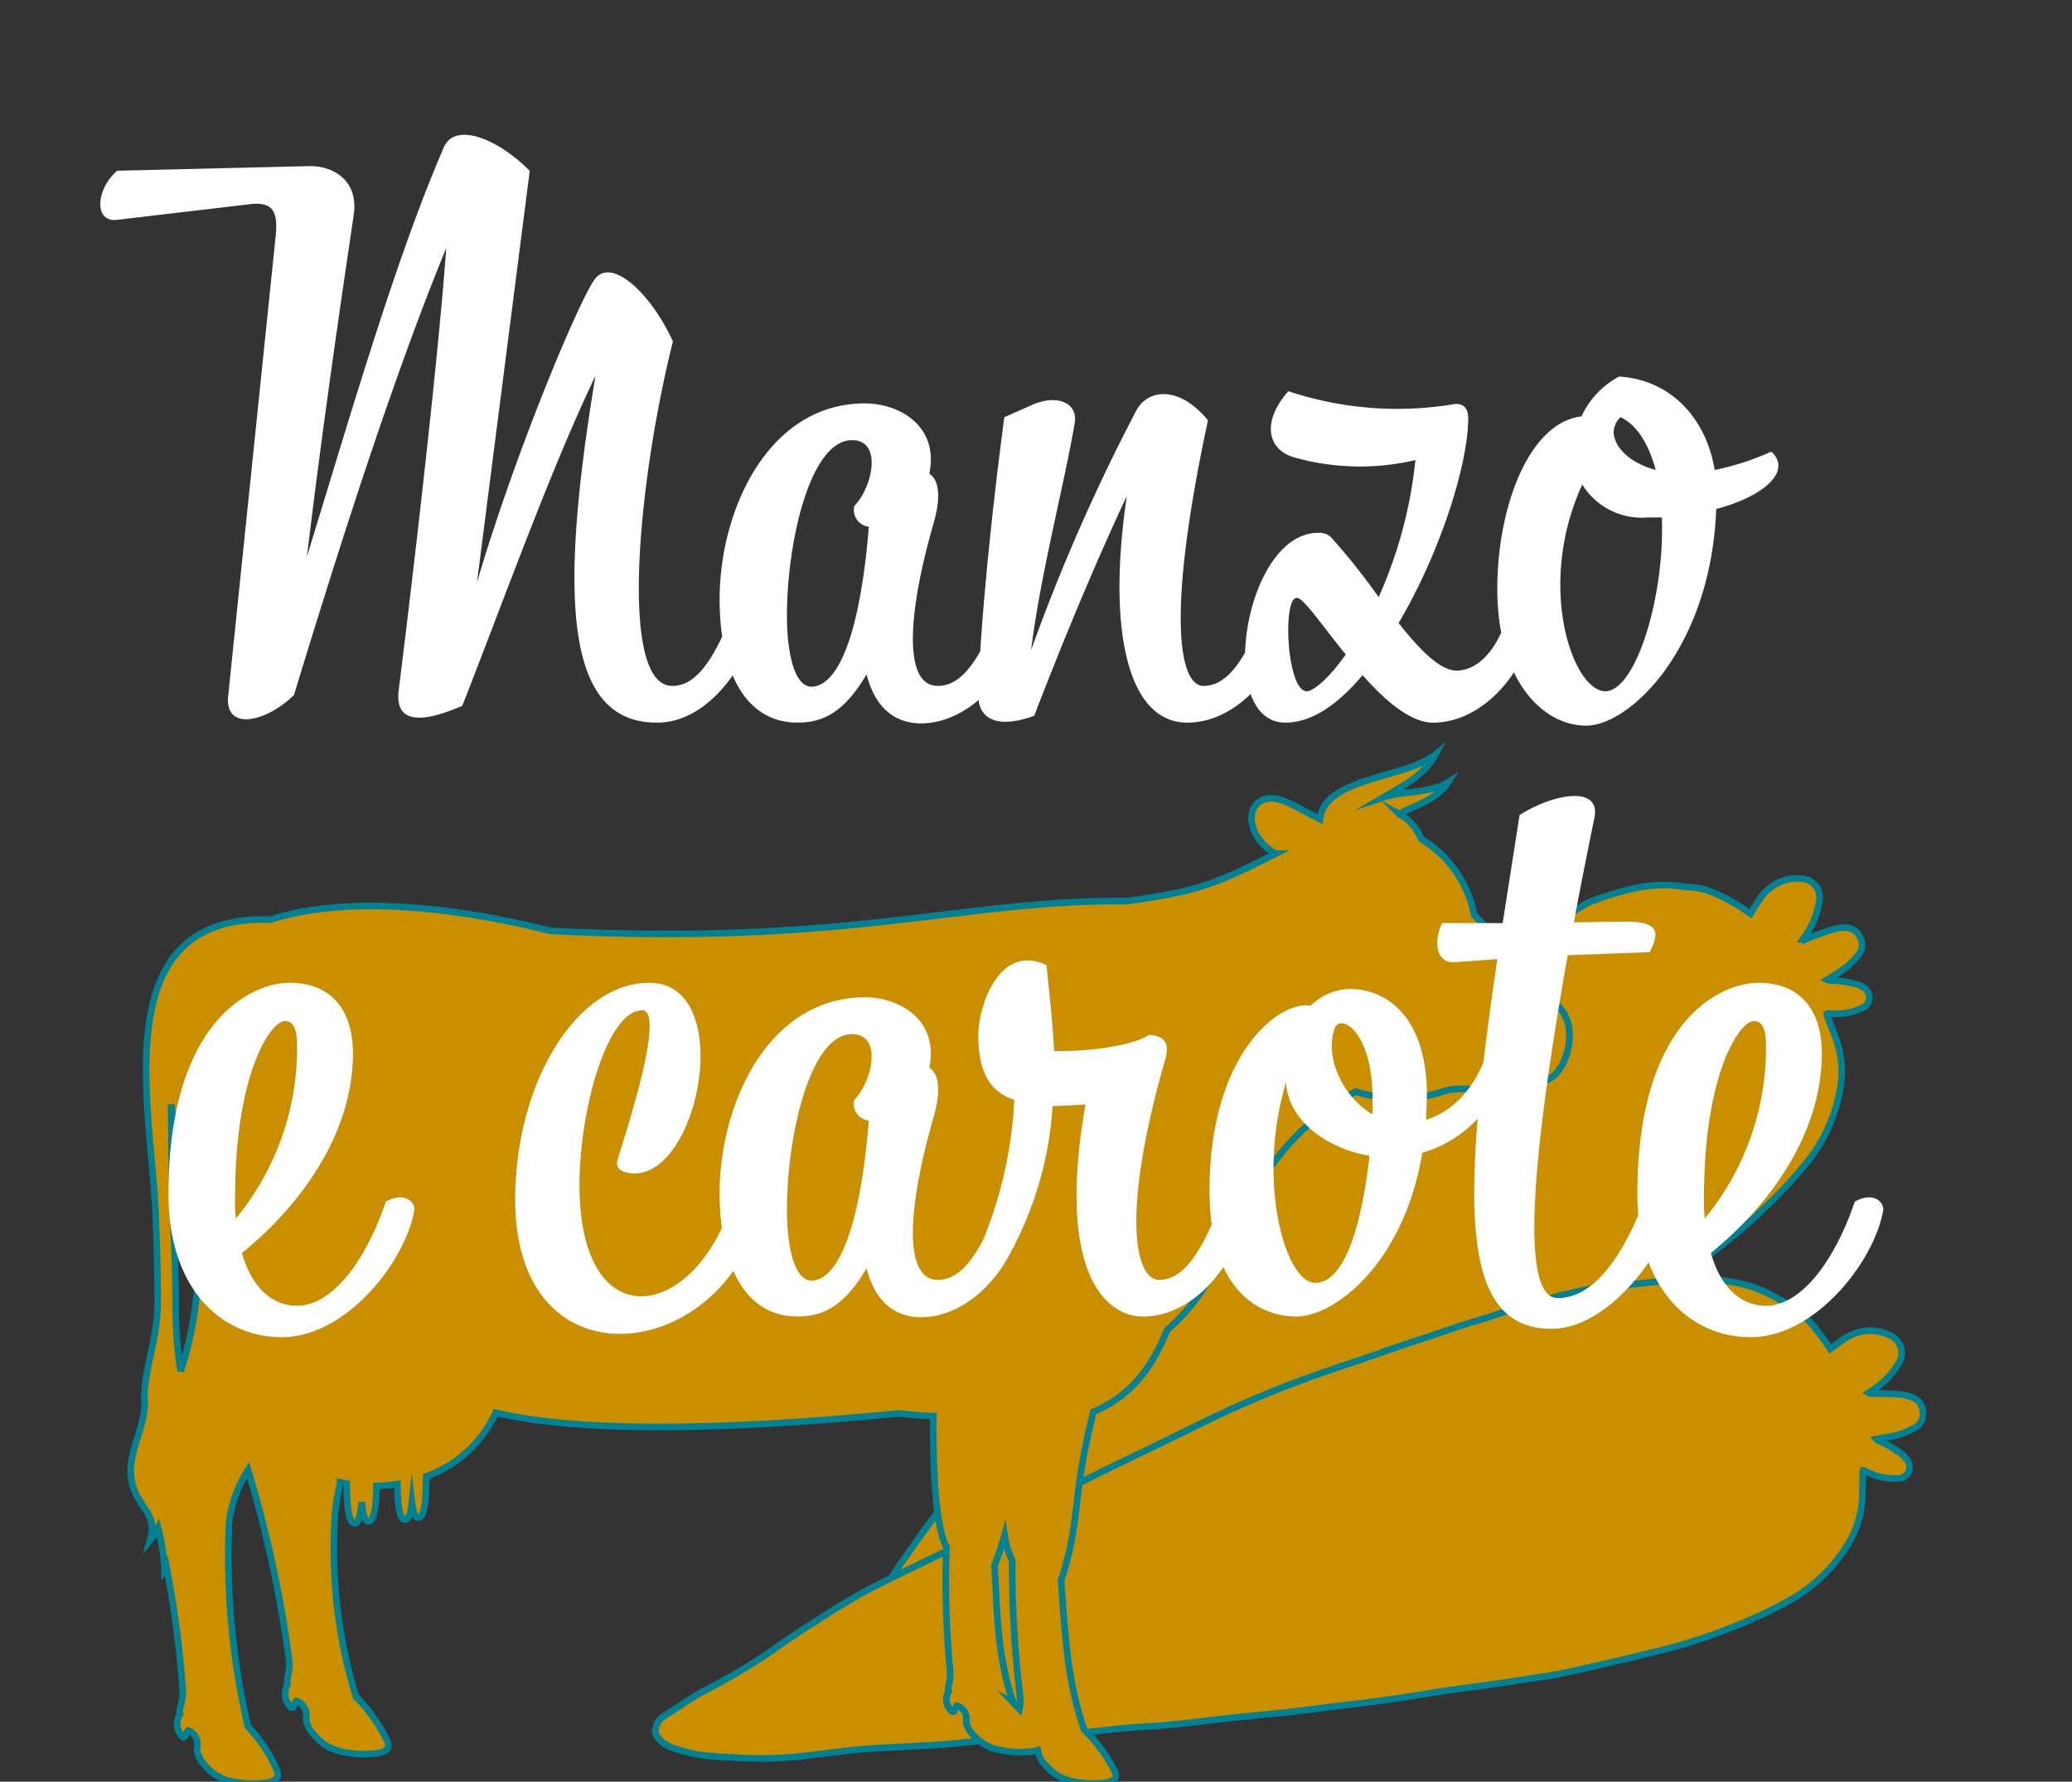 <svg xmlns="http://www.w3.org/2000/svg" xmlns:xlink="http://www.w3.org/1999/xlink" width="157" height="135" viewBox="0 0 157 135">
  <rect x="0" y="0" width="157" height="135" fill="#333333" stroke="none"/>
  <defs>
    <clipPath id="clip-path">
      <rect id="Rettangolo_914" data-name="Rettangolo 914" width="149" height="135" transform="translate(1239.475 2455)" fill="rgba(201,143,0,0.6)" stroke="#707070" stroke-width="1"/>
    </clipPath>
    <clipPath id="clip-manzo_e_carote">
      <rect width="157" height="135"/>
    </clipPath>
  </defs>
  <g id="manzo_e_carote" clip-path="url(#clip-manzo_e_carote)">
    <g id="Gruppo_di_maschere_57" data-name="Gruppo di maschere 57" transform="translate(-1238.475 -2455)" clip-path="url(#clip-path)">
      <g id="Raggruppa_10971" data-name="Raggruppa 10971" transform="translate(1242.99 2456.111)">
        <g id="Raggruppa_1440" data-name="Raggruppa 1440" transform="translate(5.385 56.048)">
          <path id="Tracciato_1613" data-name="Tracciato 1613" d="M191.473,214.293a40.472,40.472,0,0,0,4.454-3.7,34.93,34.93,0,0,0,3.12-3.32,12.163,12.163,0,0,0,2.675-5.559,7.377,7.377,0,0,0-.294-4.114c-.18-.438-.325-.894-.511-1.332a1.664,1.664,0,0,1-.16-.489c.027-.013.042-.029.058-.027.073,0,.147.011.22.016a4.98,4.98,0,0,0,2.384-.42.871.871,0,0,0,.16-1.541,1.935,1.935,0,0,0-.672-.3,8.172,8.172,0,0,0-1.766-.256.722.722,0,0,1-.354-.062c.273-.169.52-.318.763-.478a5.707,5.707,0,0,0,1.619-1.425,1.157,1.157,0,0,0,.147-1.239,1.222,1.222,0,0,0-1.116-.8,3.071,3.071,0,0,0-1.081.158c-.64.2-1.261.445-1.883.687a.472.472,0,0,1-.309.071c.1-.151.191-.278.276-.4a6.186,6.186,0,0,0,.978-2.488,1.431,1.431,0,0,0-1.35-1.743,3.4,3.4,0,0,0-1.888.371,3.87,3.87,0,0,0-1.412,1.392c-.187.28-.358.569-.558.887a14.472,14.472,0,0,0-2.868-1.608,4.811,4.811,0,0,0-1.454-.369c-.209-.009-.42-.029-.629-.049a9.922,9.922,0,0,0-4,.151c-.06.018-.127.02-.189.033a24.57,24.57,0,0,0-3.135,1,1.533,1.533,0,0,0-.291.156c-.376.229-.74.476-1.125.687-.858.471-1.734.914-2.59,1.39-.672.374-1.4.643-2.048,1.063-1.274.832-2.49,1.743-3.7,2.66-1.281.967-2.444,2.077-3.7,3.069-1.138.894-2.2,1.881-3.313,2.806-1.423,1.181-2.788,2.43-4.2,3.631q-1.758,1.5-3.46,3.058c-1.672,1.536-3.264,3.158-4.792,4.843-1.345,1.485-2.677,2.986-4.027,4.47-1.67,1.839-3.342,3.673-4.914,5.595-1.545,1.886-3.146,3.725-4.772,5.537-1.7,1.895-3.422,3.774-5.1,5.688a54.038,54.038,0,0,0-3.278,4.3c-.849,1.185-1.657,2.4-2.437,3.627a55.181,55.181,0,0,1-3.549,4.578c-.667.843-1.214,1.763-1.868,2.611a1.411,1.411,0,0,0-.225,1.205.647.647,0,0,0,.3.442,2.241,2.241,0,0,0,1.223.363,14.009,14.009,0,0,0,2.019-.216,21.3,21.3,0,0,0,2.626-.8,29.391,29.391,0,0,0,5.019-2.148c1.421-.778,2.822-1.6,4.274-2.319,1.625-.807,3.293-1.519,4.919-2.324,1.7-.841,3.355-1.772,5.065-2.588,1.579-.756,3.155-1.512,4.694-2.348,1.408-.765,2.811-1.541,4.263-2.224,1.683-.789,3.3-1.7,4.934-2.6,1.99-1.094,4.031-2.092,6.008-3.213,2.533-1.436,5.112-2.793,7.587-4.334,1.928-1.2,3.94-2.259,5.884-3.436,1.167-.707,2.368-1.363,3.493-2.132C187.579,217.068,189.541,215.7,191.473,214.293Z" transform="translate(-72.235 -176.12)" fill="#c98f00" stroke="#008194" stroke-miterlimit="10" stroke-width="0.5"/>
          <path id="Tracciato_1614" data-name="Tracciato 1614" d="M194.153,227.41a40.221,40.221,0,0,0,5.519-1.763,34.778,34.778,0,0,0,4.138-1.906,12.125,12.125,0,0,0,4.565-4.149,7.371,7.371,0,0,0,1.274-3.92c0-.476.033-.952.027-1.428a1.592,1.592,0,0,1,.033-.514c.029,0,.051-.009.064,0,.067.029.131.064.2.1a4.973,4.973,0,0,0,2.368.5.87.87,0,0,0,.727-1.368,1.978,1.978,0,0,0-.509-.536,8.184,8.184,0,0,0-1.539-.9.711.711,0,0,1-.3-.189c.316-.056.6-.1.887-.158a5.728,5.728,0,0,0,2.035-.712,1.162,1.162,0,0,0,.6-1.094,1.218,1.218,0,0,0-.734-1.159,3.1,3.1,0,0,0-1.063-.26c-.667-.056-1.334-.062-2-.071a.452.452,0,0,1-.311-.049c.151-.1.28-.187.407-.271a6.182,6.182,0,0,0,1.841-1.939,1.429,1.429,0,0,0-.6-2.121,3.384,3.384,0,0,0-1.888-.367,3.861,3.861,0,0,0-1.83.76c-.28.189-.547.394-.852.614a14.533,14.533,0,0,0-2.055-2.566,4.713,4.713,0,0,0-1.21-.887c-.191-.089-.378-.185-.565-.282a9.916,9.916,0,0,0-3.769-1.365,1.4,1.4,0,0,1-.187-.04,24.564,24.564,0,0,0-3.282-.251,1.5,1.5,0,0,0-.327.033c-.434.071-.865.162-1.3.214-.974.116-1.95.2-2.924.318-.763.093-1.539.069-2.3.216-1.492.291-2.964.68-4.432,1.074-1.55.416-3.044,1.007-4.585,1.452-1.39.4-2.744.921-4.123,1.359-1.763.56-3.5,1.207-5.254,1.792q-2.191.727-4.354,1.534c-2.128.8-4.212,1.7-6.26,2.688-1.806.872-3.6,1.763-5.41,2.633-2.237,1.076-4.476,2.15-6.655,3.34-2.139,1.167-4.314,2.27-6.5,3.34-2.288,1.118-4.587,2.215-6.862,3.358-1.614.812-3.131,1.794-4.654,2.76-1.232.778-2.435,1.6-3.62,2.446a55.059,55.059,0,0,1-5.008,2.911c-.934.531-1.788,1.179-2.711,1.719a1.407,1.407,0,0,0-.66,1.034.642.642,0,0,0,.111.523,2.25,2.25,0,0,0,1,.8,14.192,14.192,0,0,0,1.955.556,20.85,20.85,0,0,0,2.735.24,29.458,29.458,0,0,0,5.459-.107c1.61-.189,3.213-.423,4.832-.545,1.808-.138,3.622-.173,5.432-.309,1.89-.14,3.773-.382,5.666-.5,1.746-.107,3.491-.216,5.23-.414,1.594-.182,3.184-.374,4.787-.46,1.857-.1,3.7-.34,5.548-.558,2.257-.267,4.523-.425,6.775-.723,2.888-.38,5.786-.669,8.659-1.167,2.237-.389,4.5-.616,6.742-.976,1.348-.218,2.708-.376,4.04-.667C189.5,228.52,191.834,227.988,194.153,227.41Z" transform="translate(-78.435 -159.463)" fill="#c98f00" stroke="#008194" stroke-miterlimit="10" stroke-width="0.5"/>
          <g id="Raggruppa_1439" data-name="Raggruppa 1439" transform="translate(0 0)">
            <path id="Tracciato_1615" data-name="Tracciato 1615" d="M167.165,253.1c.151.156.316.327.487.507a3.334,3.334,0,0,0,.02-1.174,84.053,84.053,0,0,1-.569-10.057,7,7,0,0,1-.58-1.919,19.2,19.2,0,0,1-.756,2.257c.22,3.985.213,6.8,1.4,10.387Zm-65.819-23.043c-.033-2.157,1.034-4.425,1.014-7.454-.016-2.172-.073-4.329-.16-6.48-.331-8.154-3.907-22.779,8.7-22.319,6.182-2,14.863-.754,21.191.847,22.61,1.172,31.427-2.395,43.679-2.25,5.348-.729,6.7-1.274,11.3-3.593a3.674,3.674,0,0,1-.994-.758c-.914-1-1.114-2.368-.409-3.044.947-.907,2.47-.027,3.407.474.451.242.894.489,1.35.7a2.357,2.357,0,0,1,.854-1.572c1.83-1.637,6.093-1.861,7.9-3.324-.841,1.577-2.513,2.413-3.943,3.253,1.574-.525,3.507-.273,4.894-1.141-.825,1.294-2.486,1.757-3.713,2.39a3.608,3.608,0,0,1,1.674,1.908,8.558,8.558,0,0,1,4.023,5.768c2.459,2.317,2.84,4.859,5.379,6.313,3.24,1.165,1.574,6.255-.209,6.231-1.076,2.141-4.254.145-7.233.725a10.906,10.906,0,0,1-6.924.1c-9.415,5.263-8.379,13.035-14.285,18.058-1.336,3.422-3.293,5.27-5.595,6.208-.34,1.483-.694,2.962-.945,4.654-.454,3.044-.456,5.07-1.5,8.141.354,4.325.44,7.378,1.746,11.272a11.8,11.8,0,0,1,2.348,3.2c.242.583-.2.821-1.121.878a6.886,6.886,0,0,1-1.968-.12,3.608,3.608,0,0,1-2.175-1.254,2.124,2.124,0,0,1-.594-1.125,3.339,3.339,0,0,1-.765.118,7.5,7.5,0,0,1-1.966-.111,3.532,3.532,0,0,1-2.135-1.156,1.791,1.791,0,0,1-.56-1.045.989.989,0,0,0-.7-1.176,1.216,1.216,0,0,0-.193.378c-.02.071-.111.089-.187.029a1.189,1.189,0,0,1-.247-1.5c-.131-.318.229-.8.1-1.69a71.809,71.809,0,0,1-.26-9.268c-.9-1.672-1.021-6.406-.994-9.906-.885-.013-1.746-.107-2.582-.2-5.192.5-21.625,2.066-30.582-.049a9.127,9.127,0,0,1-5.261,4.819c0,1.247-.064,3.122-.587,3.122-.273,0-.422-.487-.5-1.132-.076.723-.227,1.294-.514,1.294-.478,0-.574-1.479-.587-2.7a11.551,11.551,0,0,1-1.583.138c-.018,1.205-.122,2.686-.585,2.686-.318,0-.467-.656-.536-1.456-.064.865-.211,1.612-.54,1.612-.52,0-.589-1.75-.589-3.017-.167-.031-.334-.065-.5-.1a22.555,22.555,0,0,0-.376,2.264,38.22,38.22,0,0,0,1.579,14,11.976,11.976,0,0,1,2.386,3.384c.236.616-.242.865-1.223.93a7.287,7.287,0,0,1-2.09-.129,3.686,3.686,0,0,1-2.268-1.325,2.119,2.119,0,0,1-.594-1.2,1.145,1.145,0,0,0-.74-1.348,1.361,1.361,0,0,0-.207.431c-.022.084-.118.1-.2.036a1.438,1.438,0,0,1-.26-1.726c-.138-.367.245-.923.109-1.939a91.568,91.568,0,0,0-3.1-14.32,10.066,10.066,0,0,0-1.43,3.9,57.3,57.3,0,0,0,1.421,15.545,11.129,11.129,0,0,1,2.224,3.384c.207.616-.282.867-1.265.929a7.207,7.207,0,0,1-2.084-.129,3.465,3.465,0,0,1-2.206-1.325,2.014,2.014,0,0,1-.536-1.2,1.093,1.093,0,0,0-.676-1.347,1.477,1.477,0,0,0-.227.431c-.027.084-.125.1-.2.036a1.417,1.417,0,0,1-.176-1.726c-.12-.365.289-.923.2-1.937a80.5,80.5,0,0,0-1.23-9.253,1.945,1.945,0,0,1-.149.276,13.722,13.722,0,0,0-.485-3.184,4.482,4.482,0,0,1-.6.947c.478-1.7-.345-2.135-1.005-3.393-1.385-2.646.8-4.872.574-7.382Zm2.753-2.024a29.178,29.178,0,0,0,1.372-8.948c-.027-4.007-1.654-7.327-2.095-11.285.022,2.7.036,5.412.147,8.136.093,2.19.173,4.365.2,6.582A32.8,32.8,0,0,0,104.1,228.038Z" transform="translate(-100.309 -181.284)" fill="#c98f00" stroke="#008194" stroke-miterlimit="10" stroke-width="0.5" fill-rule="evenodd"/>
          </g>
        </g>
      </g>
    </g>
    <path id="Tracciato_1977" data-name="Tracciato 1977" d="M-24.07-2.03c-4.06,0-2.61-15.428.058-26.1-1.682-3.712-4.756-6.5-5.974-4.64-1.276,1.856-6.032,13.224-8.874,22.91l4-31.2c-2.552-2.552-5.684-3.654-6.5-1.8-3.6,8.294-6.96,19.894-10.382,31.03C-50.576-21.518-49.3-30.276-48.2-37.7c.406-2.726-1.682-3.77-3.422-3.712l-14.5.348c-1.624,1.392-1.8,4,.058,3.712l9.86-1.16c1.74-.232,2.32.348,2.088,2.436l-3.6,34.858c-.232,2.61,2.842,1.972,4.988-.116,3.016-9.86,7.25-23.432,11.542-33.872-.7,9.686-3.016,28.884-3.6,33.466-.29,2.262,1.218,2.784,4.814,1.218,3.19-8.12,6.67-17.864,10.092-25C-32.77-8.12-32.016.754-25.23.754c3.364,0,6.032-3.19,7.424-6.728.406-.986-.58-1.45-2.03-.812C-21.46-2.842-22.852-2.03-24.07-2.03Zm20.126,0c-2.61,0-2.32-5.394-.29-12.412C-3.6-16.7-4-17.748-4.582-18.1c.754-3.712-2.378-5.336-4.872-5.336-7.366,0-11.02,8.12-11.02,14.848,0,5.1,1.74,9.338,5.916,9.338,1.856,0,3.48-.7,5.22-3.654C-8.526.232-6.612.812-5.162.812-1.74.754,1.276-2.378,2.32-5.974c.29-1.044-1.16-1.45-2.03-.812C-1.334-2.842-2.726-2.03-3.944-2.03Zm-6.322-13.63a1.271,1.271,0,0,0,1.1,1.566c-.754,9.222-2.668,12.122-4.35,12.122-1.218,0-1.856-2.32-1.856-5.394,0-5.51,1.74-13.282,4.93-13.282C-8.12-20.648-8.874-17.11-10.266-15.66ZM14.964.754c3.422,0,6.438-3.132,7.482-6.728.29-1.044-1.16-1.45-2.03-.812C18.792-2.842,17.4-2.03,16.182-2.03c-1.624,0-3.016-4.408.348-20.126-2.2-2.668-4.582-2.378-5.452-.7a144.555,144.555,0,0,0-7.946,18.1c.7-5.742,2.552-12.7,3.306-17.226.232-1.45-1.276-2.2-3.248-1.334L1.1-22.388C0-14.152-.812-5.394-.87-1.276-.87.29.348,1.334,3.364.232,5.916-6.38,8.178-11.716,10.382-16.414,8.874-6.264,10.44.754,14.964.754ZM35.38-3.19c-1.276,0-2.784-1.566-4.408-3.6C34.1-12.064,36.25-18.792,36.25-22.33c0-.7-.348-1.16-1.1-1.044A26.1,26.1,0,0,1,22.62-24.36c-2.088,2.378-1.508,4.408.348,4.988a18.368,18.368,0,0,0,9.28.232A33.844,33.844,0,0,1,29.464-8.758,48.626,48.626,0,0,0,25.81-13.34a1.362,1.362,0,0,0-.928-.29c-5.626,0-7.83,14.384-2.494,14.384,2.03,0,4-1.392,5.858-3.6C29.986-.87,31.9.754,33.582.754c3.422,0,6.438-3.132,7.482-6.728.29-1.044-1.16-1.45-2.03-.812C38.106-4.176,36.6-3.19,35.38-3.19ZM24.012-1.624c-1.508,0-1.856-7.076-.754-7.076.522,0,1.914,2.088,3.712,4.292C25.694-2.61,24.534-1.624,24.012-1.624ZM38.454-9.4c0,7.018,3.48,10.382,6.728,10.382,3.306,0,9.454-5.858,9.86-16.414,3.712-.986,5.742-2.9,4.176-4.35a20.255,20.255,0,0,1-4.292,1.392c-.638-3.886-3.306-6.844-7.25-7.076a6.479,6.479,0,0,0-2.842,3.016C40.832-21.982,38.454-15.544,38.454-9.4Zm8.178,7.772c-2.436,0-5.278-7.946-1.74-15.66a5.285,5.285,0,0,0,4.93,2.494h1.1C51.156-8.816,48.952-1.624,46.632-1.624Zm1.16-20.764c1.334.638,2.146,2.146,2.668,4-2.146-.58-3.19-1.856-3.19-2.9A1.623,1.623,0,0,1,47.792-22.388ZM-48.256,25.8c0-2.958-1.392-5.336-4.814-5.336-2.784,0-9.164,2.784-9.164,16.008,0,7.25,4.06,10.846,8.584,10.846,4.872,0,9.338-5.684,10.034-9.57.116-.638-.7-1.508-2.146-.7-1.508,4.466-4.06,7.888-6.728,7.888-1.856,0-3.422-1.334-4.176-4C-52.432,37.518-48.256,32.066-48.256,25.8Zm-8.932,10.962c0-9.512,2.726-13.4,3.77-13.4.638,0,.928.58.928,1.856A20.337,20.337,0,0,1-57.13,38.33,13.121,13.121,0,0,1-57.188,36.764Zm30.856-14.21c1.972,0-1.914,11.252-1.914,11.484-.058.522.406.87,1.334.87,4.988,0,7.656-14.442,1.1-14.442-5.51,0-10.15,7.6-10.15,16.414,0,14.558,15.892,12.3,18.56.87.174-.812-1.1-1.45-2.146-.7-2.726,8.932-11.542,10.614-11.542-1.276C-31.088,30.094-29,22.554-26.332,22.554ZM-3.944,42.97c-2.61,0-2.32-5.394-.29-12.412C-3.6,28.3-4,27.252-4.582,26.9c.754-3.712-2.378-5.336-4.872-5.336-7.366,0-11.02,8.12-11.02,14.848,0,5.1,1.74,9.338,5.916,9.338,1.856,0,3.48-.7,5.22-3.654.812,3.132,2.726,3.712,4.176,3.712,3.422-.058,6.438-3.19,7.482-6.786.29-1.044-1.16-1.45-2.03-.812C-1.334,42.158-2.726,42.97-3.944,42.97Zm-6.322-13.63a1.271,1.271,0,0,0,1.1,1.566c-.754,9.222-2.668,12.122-4.35,12.122-1.218,0-1.856-2.32-1.856-5.394,0-5.51,1.74-13.282,4.93-13.282C-8.12,24.352-8.874,27.89-10.266,29.34ZM11.6,45.754c3.422,0,6.438-3.132,7.482-6.728.29-1.044-1.16-1.45-2.03-.812-1.624,3.944-3.016,4.756-4.234,4.756-1.74,0-2.958-4.756.464-16.646.464-1.566-.348-1.856-1.218-1.914-1.218.812-4.466,1.276-7.192,1.218-.116-2.146-.348-4.292-.58-6.5C.754,17.45-.87,22.148-.87,24.468c0,2.9.986,4.292,2.726,4.872A32.127,32.127,0,0,1-.58,40.128a1.29,1.29,0,0,0,2.494.116A26.6,26.6,0,0,0,4.756,29.8c.754,0,1.624-.058,2.494-.116C4.988,42.564,8.874,45.754,11.6,45.754ZM38.4,22.9c-.754,4.756-2.9,7.192-5.336,7.946,0-.58.058-1.218.058-1.856,0-5.568-2.726-8.062-5.916-8.062a4.488,4.488,0,0,0-2.9,1.276c-2.378-.406-7.656,3.654-7.656,13.978,0,8.41,4.524,9.57,6.554,9.57,2.958,0,8.178-4.06,9.57-12.412,4.7-1.334,7.134-6.148,7.134-9.628C39.9,23.018,39.324,22.612,38.4,22.9ZM24.65,43.2c-2.262,0-4.466-7.714-2.2-15.2.116,2.842,3.074,5.046,6.322,5.568C28.246,38.272,27.028,43.2,24.65,43.2ZM26.1,24c.406-1.334,2.9.116,2.9,5.22v1.218C26.738,29.108,25.4,26.15,26.1,24ZM42.572,46.682c4.466,0,8.874-6.206,9.338-9.512.174-1.044-1.218-1.276-2.146-.7-1.044,2.9-3.306,7.888-6.728,7.888-3.016,0-1.8-11.6.754-25.984L50,18.146c.812-1.566.638-2.32-1.856-2.32l-3.886.058c.464-2.552.986-5.1,1.508-7.714.754-2.784-3.132-2.03-5.626-.406L38.86,15.942H34.278c-.58,1.1-.638,3.132,1.044,2.958l3.132-.232C35.728,37.228,35.554,46.682,42.572,46.682ZM63.046,25.8c0-2.958-1.392-5.336-4.814-5.336-2.784,0-9.164,2.784-9.164,16.008,0,7.25,4.06,10.846,8.584,10.846,4.872,0,9.338-5.684,10.034-9.57.116-.638-.7-1.508-2.146-.7-1.508,4.466-4.06,7.888-6.728,7.888-1.856,0-3.422-1.334-4.176-4C58.87,37.518,63.046,32.066,63.046,25.8ZM54.114,36.764c0-9.512,2.726-13.4,3.77-13.4.638,0,.928.58.928,1.856a20.337,20.337,0,0,1-4.64,13.108A13.121,13.121,0,0,1,54.114,36.764Z" transform="translate(75 54)" fill="#fff"/>
  </g>
</svg>
